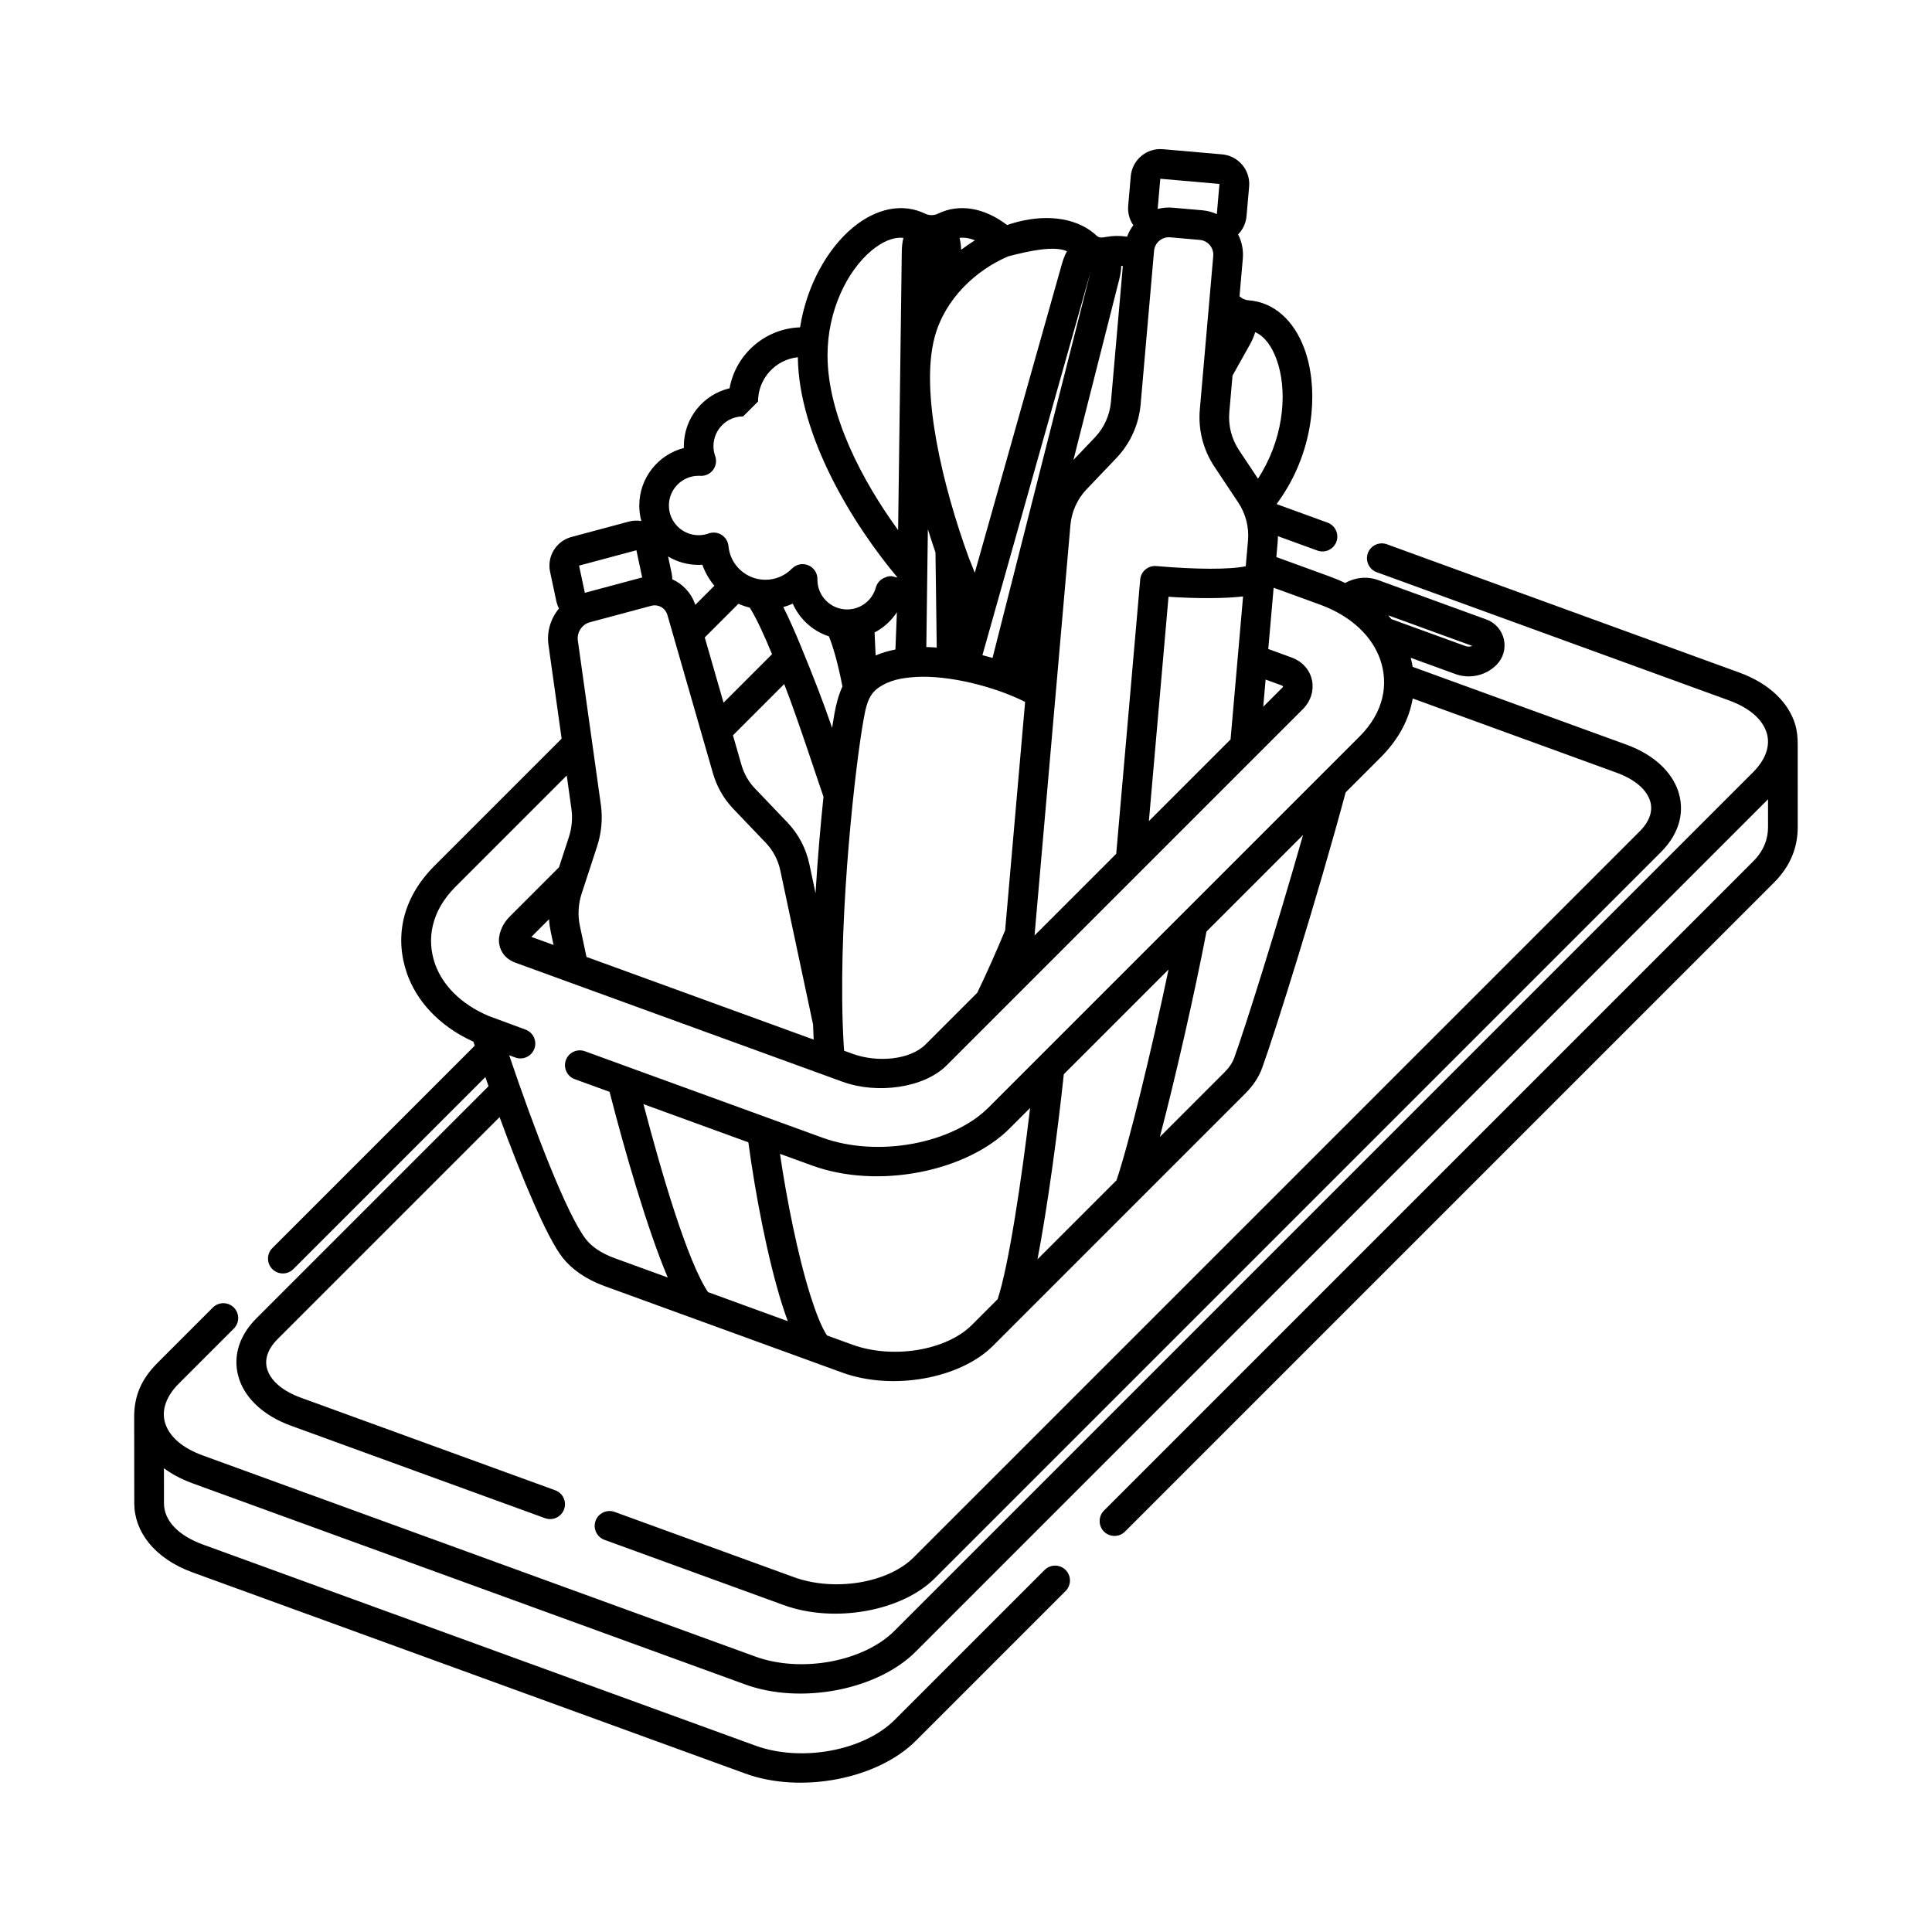 <?xml version="1.0" encoding="UTF-8"?>
<!-- Uploaded to: ICON Repo, www.svgrepo.com, Generator: ICON Repo Mixer Tools -->
<svg fill="#000000" width="800px" height="800px" version="1.1" viewBox="144 144 512 512" xmlns="http://www.w3.org/2000/svg">
 <path d="m179.56 519.6 0.023 22.793c0 7.371 5.172 14.566 15.488 18.32 37.516 13.652 108.93 39.645 146.44 53.297 14.844 5.402 35.059 1.449 45.18-8.676 9.926-9.926 23.703-23.707 39.707-39.707 1.535-1.539 1.535-4.031 0-5.57-1.535-1.535-4.031-1.535-5.566 0l-39.707 39.707c-8.262 8.266-24.809 11.258-36.922 6.848-37.512-13.652-108.93-39.648-146.44-53.301-6.461-2.352-10.309-6.305-10.309-10.922l-0.008-9.289c2.106 1.562 4.637 2.922 7.59 3.996 37.516 13.652 108.93 39.645 146.44 53.297 14.844 5.402 35.059 1.449 45.18-8.676l225.89-225.9v7.402c0 3.016-1.055 6.172-3.949 9.066l-172.03 172.03c-1.535 1.539-1.535 4.031 0 5.57 1.535 1.535 4.031 1.535 5.566 0 59.004-59.008 138.07-138.07 172.03-172.03 4.656-4.656 6.25-9.777 6.25-14.629l-0.004-22c0-1.785-0.16-3.578-0.68-5.285-1.699-5.594-6.644-10.742-14.805-13.711-23.414-8.527-60.039-21.852-93.383-33.992-2.043-0.738-4.301 0.312-5.047 2.356-0.738 2.043 0.312 4.301 2.356 5.047 33.344 12.133 69.965 25.465 93.383 33.988 5.32 1.938 8.852 4.957 9.961 8.605 1.031 3.383-0.273 7.074-3.637 10.441l-227.48 227.48c-8.262 8.266-24.805 11.258-36.918 6.848-37.516-13.652-108.93-39.648-146.44-53.301-5.32-1.938-8.855-4.953-9.961-8.602-1.031-3.387 0.273-7.078 3.637-10.445l14.578-14.578c1.535-1.535 1.535-4.031 0-5.566-1.535-1.535-4.031-1.535-5.566 0-5.473 5.473-10.371 10.371-14.578 14.578-4.602 4.602-6.277 9.055-6.277 14.512zm93.898-87.738-61.48 61.477c-5.16 5.16-6.359 11.074-4.516 16.359 1.707 4.883 6.269 9.445 13.637 12.129 17.195 6.258 42.383 15.426 67.344 24.508 2.043 0.742 4.301-0.312 5.047-2.356 0.738-2.039-0.312-4.301-2.356-5.043-24.961-9.09-50.148-18.25-67.344-24.512-4.652-1.691-7.82-4.242-8.898-7.324-0.938-2.684 0.031-5.578 2.648-8.199l58.855-58.852c5.969 16.258 12.496 31.801 16.621 37.137 2.375 3.07 6.113 5.789 11.172 7.633 33.461 12.18 29.516 10.742 62.977 22.918 13.418 4.883 31.301 1.605 39.98-7.074 39.777-39.781 27.133-27.137 66.914-66.914 2.144-2.144 3.59-4.438 4.426-6.731 3.391-9.324 14.891-46.039 22.129-73.027l9.262-9.262c4.922-4.922 7.609-10.281 8.5-15.629l53.957 19.641c4.656 1.691 7.82 4.242 8.898 7.324 0.938 2.68-0.031 5.578-2.648 8.199l-192.46 192.46c-6.871 6.871-21.094 9.113-31.719 5.242-12.617-4.594-29.543-10.754-47.523-17.293-2.043-0.742-4.301 0.312-5.047 2.352-0.738 2.043 0.312 4.301 2.356 5.047 17.98 6.547 34.906 12.707 47.523 17.297 13.418 4.879 31.301 1.605 39.98-7.078 39.777-39.777 152.68-152.68 192.46-192.46 5.16-5.16 6.359-11.074 4.516-16.363-1.703-4.879-6.269-9.441-13.637-12.125l-56.66-20.621c-0.133-0.809-0.309-1.605-0.512-2.398l11.82 4.301c3.793 1.383 8.051 0.438 10.902-2.418 1.766-1.766 2.512-4.312 1.969-6.754-0.539-2.438-2.285-4.434-4.637-5.285-7.566-2.75-21.812-7.938-28.656-10.43-2.934-1.066-6.133-0.746-8.754 0.766-1.277-0.617-2.633-1.188-4.059-1.707l-14.195-5.168 0.324-3.676c0.055-0.617 0.082-1.238 0.09-1.859l10.461 3.809c2.043 0.742 4.301-0.312 5.047-2.356 0.738-2.039-0.312-4.301-2.356-5.043l-13.504-4.918c1.109-1.512 2.125-3.062 3.043-4.652 7.176-12.426 7.906-26.82 4.312-36.539-2.777-7.516-8.098-12.344-14.805-12.809-0.898-0.074-1.73-0.457-2.375-1.066l0.875-9.996c0.195-2.227-0.246-4.449-1.25-6.406 1.281-1.301 2.078-3.008 2.234-4.84l0.688-7.84c0.18-2.078-0.473-4.148-1.816-5.746s-3.262-2.602-5.34-2.781c-4.352-0.379-11.336-0.992-15.684-1.371-2.082-0.184-4.148 0.469-5.746 1.812-1.598 1.344-2.602 3.262-2.781 5.344l-0.684 7.84c-0.16 1.836 0.328 3.652 1.363 5.156-0.699 0.926-1.258 1.949-1.66 3.035-1.855-0.285-3.695-0.273-5.496 0.055-1.625 0.285-1.961 0.344-3.129-0.828-5.281-4.484-13.582-5.324-22.145-2.656-0.344 0.105-0.684 0.219-1.027 0.34-5.945-4.547-12.598-5.805-18.352-2.996-1.039 0.492-2.242 0.496-3.289 0.02-6.082-2.973-13.098-1.445-19.258 3.672-6.578 5.461-12.195 15.141-13.961 26.418-9.355 0.32-17.062 7.184-18.684 16.152-6.945 1.637-12.121 7.879-12.121 15.324 0 0.164 0.004 0.332 0.008 0.496-6.789 1.742-11.816 7.914-11.816 15.25 0 1.418 0.188 2.789 0.539 4.098-1.094-0.18-2.223-0.129-3.316 0.16l-15.195 4.074c-4.047 1.082-6.535 5.144-5.664 9.238l1.641 7.711c0.148 0.703 0.395 1.383 0.719 2.008-2.172 2.602-3.285 6.074-2.793 9.594l3.492 24.898-33.66 33.66c-8.977 8.973-10.523 19.41-7.312 28.602 2.398 6.859 8.062 13.715 17.594 18.043l0.352 1.062-53.637 53.637c-1.535 1.535-1.535 4.031 0 5.566 1.535 1.539 4.031 1.539 5.566 0l50.883-50.883c0.281 0.805 0.562 1.609 0.848 2.418zm134.93 56.434c2.945-8.898 6.309-31.418 8.605-50.68l-5.43 5.434c-11.391 11.391-34.758 16.23-52.367 9.82l-8.492-3.09c1.785 12.078 4.695 26.91 8.105 37.664 1.402 4.414 2.824 8.102 4.34 10.457l6.715 2.445c10.629 3.867 24.848 1.629 31.719-5.242l6.805-6.805zm-55.609 5.828c-0.504-1.352-0.996-2.789-1.477-4.301-3.934-12.391-7.231-30.02-8.977-43.094l-27.805-10.121c4.828 18.398 11.656 41.691 17.117 49.82zm136.5-162.2-94.418 94.418c-5.973 5.977-18.363 7.691-27.59 4.328-33.461-12.18-53.133-19.336-86.594-31.516-2.742-1-3.977-2.859-4.352-4.848-0.43-2.234 0.496-5.148 2.812-7.465l13.004-13.004 2.609-7.969c0.797-2.438 1.031-5.008 0.684-7.5l-1.238-8.852-29.465 29.465c-6.43 6.43-7.746 13.855-5.449 20.441 1.887 5.391 6.582 10.598 14.285 13.852 0.359 0.09 7.125 2.644 9.699 3.582 2.043 0.742 3.094 3.004 2.356 5.047-0.742 2.039-3.004 3.094-5.047 2.352l-1.633-0.594c6.609 19.543 15.254 42.172 20.305 48.711 1.609 2.078 4.215 3.805 7.637 5.051l14.082 5.129c-5.453-12.855-11.434-33.664-15.422-49.207l-9.227-3.356c-2.043-0.742-3.094-3.004-2.356-5.047 0.742-2.039 3.004-3.094 5.047-2.352 20.863 7.594 38.09 13.863 62.875 22.883 14.816 5.391 34.527 1.594 44.109-7.988l98.312-98.312c6.43-6.43 7.746-13.855 5.449-20.445-2.019-5.781-7.277-11.352-16.008-14.527l-12.215-4.445-1.422 16.234 6.031 2.195c3.387 1.23 5.106 3.688 5.586 6.238 0.48 2.555-0.316 5.371-2.453 7.508zm-49.398 124.87c3.121-9.086 9.289-34.352 13.801-55.871l-27.758 27.758c-1.629 15.266-4.289 35.074-6.981 49.051zm49.441-91.512-25.586 25.586c-3.227 16.805-8.336 39.105-12.363 54.434l17.117-17.117c1.238-1.238 2.113-2.527 2.594-3.852 2.824-7.773 11.336-34.758 18.234-59.047zm-73.652-35.27c-8.453-4.254-20.59-7.133-29-6.606-3.734 0.23-7.055 0.848-9.977 2.93-2.66 1.898-3.234 5.078-3.805 8.195-2.129 11.648-6.519 49.809-5.578 80.188 0.008 0.086 0.008 0.172 0.008 0.262 0.082 2.551 0.199 5.047 0.367 7.465l2.277 0.832c6.441 2.344 15.164 1.668 19.332-2.5l13.684-13.68c2.602-5.371 5.086-10.996 7.394-16.555l5.293-60.527zm-56.211 85.441-8.664-40.758c-0.586-2.769-1.902-5.293-3.809-7.289l-8.641-9.043c-2.527-2.644-4.387-5.887-5.418-9.473l-12.059-41.914c-0.539-1.871-2.422-2.926-4.305-2.422l-16.242 4.352c-2.102 0.562-3.488 2.684-3.184 4.852 1.621 11.574 4.742 33.828 6.098 43.508 0.516 3.668 0.176 7.449-1 11.039-1.18 3.613-2.828 8.66-4.07 12.445-0.922 2.805-1.094 5.777-0.492 8.602l1.75 8.238 60.207 21.914c-0.066-1.34-0.121-2.691-0.164-4.059zm-74.633-23.168 5.867 2.137-0.727-3.43c-0.234-1.113-0.395-2.246-0.469-3.387l-4.672 4.676zm142.85-109.14-9.512 108.77 21.648-21.648 6.356-72.676c0.191-2.164 2.102-3.766 4.266-3.578 10.445 0.918 19.535 0.949 23.703 0.047l0.594-6.793c0.312-3.562-0.598-7.125-2.582-10.102-1.965-2.949-4.348-6.535-6.312-9.484-2.977-4.465-4.336-9.805-3.871-15.145l3.562-40.691c0.09-1.039-0.234-2.074-0.906-2.875-0.672-0.801-1.633-1.301-2.672-1.391 0 0-7.84-0.688-7.844-0.688-1.039-0.09-2.07 0.234-2.871 0.91-0.805 0.668-1.305 1.629-1.395 2.672l-3.559 40.688c-0.469 5.34-2.738 10.367-6.441 14.246-2.445 2.566-5.418 5.68-7.867 8.246-2.469 2.586-3.981 5.934-4.293 9.496zm-75.855 42.145-13.578 13.578 2.254 7.844c0.676 2.352 1.891 4.481 3.543 6.211l8.641 9.043c2.91 3.043 4.93 6.871 5.82 11.09l1.629 7.664c0.543-9.145 1.305-17.934 2.106-25.574-0.473-1.172-7.023-21.316-10.414-29.859zm121.61-23.227c-4.641 0.535-11.703 0.621-19.762 0.09l-5.203 59.449 21.648-21.648c1.215-13.906 2.426-27.703 3.316-37.891zm-109.75 10.574c-4.293-1.387-7.785-4.57-9.586-8.66-0.805 0.363-1.641 0.664-2.508 0.906 1.574 3.102 3.164 6.738 4.762 10.629 3.324 8.102 5.754 14.32 8.168 21.367 0.223-1.453 0.434-2.719 0.625-3.769 0.461-2.512 1.086-4.965 2.117-7.184-1.285-6.633-2.617-10.906-3.582-13.289zm115.72 11.461-0.629 7.195 4.941-4.941c0.152-0.152 0.363-0.293 0.289-0.465-0.074-0.176-0.305-0.227-0.547-0.32l-4.051-1.473zm-136.71-19.074c-1.035-0.25-2.039-0.59-2.996-1.016l-8.922 8.922 4.977 17.289 12.852-12.852c-2.008-4.84-3.965-9.211-5.906-12.348zm61.664 12.605c0.898 0.223 1.793 0.465 2.684 0.719l25.938-102.18-28.621 101.45zm-22.668-11.375c-1.477 2.254-3.516 4.109-5.914 5.359 0.098 2 0.191 4.043 0.277 6.094 1.668-0.719 3.418-1.227 5.25-1.578 0.141-3.441 0.277-6.781 0.391-9.875zm8.211-22.012-0.41 31.234c0.898 0.02 1.82 0.062 2.758 0.133l-0.332-25.191c-0.688-2.016-1.367-4.078-2.019-6.18zm121.99 22.824c0.285 0.328 0.559 0.66 0.824 0.996l19.652 7.152c0.602 0.219 1.246 0.199 1.816-0.035l-22.289-8.113zm-156.45-68.395c-5.926 0.625-10.551 5.648-10.551 11.742l-3.938 3.938c-4.344 0-7.871 3.527-7.871 7.871 0 0.926 0.156 1.812 0.453 2.637 0.441 1.238 0.23 2.621-0.559 3.676-0.793 1.059-2.059 1.645-3.375 1.57-0.148-0.008-0.305-0.012-0.457-0.012-4.344 0-7.871 3.527-7.871 7.871s3.527 7.871 7.871 7.871c0.934 0 1.832-0.16 2.66-0.461 1.145-0.414 2.422-0.273 3.449 0.383 1.027 0.652 1.691 1.746 1.805 2.961 0.457 5.008 4.672 8.926 9.797 8.926 2.75 0 5.242-1.133 7.031-2.961 1.129-1.148 2.848-1.5 4.332-0.875 1.484 0.621 2.445 2.086 2.414 3.699v0.133c0 4.344 3.527 7.871 7.871 7.871 3.629 0 6.688-2.461 7.598-5.797 0.297-1.082 1.035-1.988 2.039-2.488 1-0.5 1.941-0.734 2.984-0.324 0.16 0.066 0.727 0.145 0.727 0.145-11.863-14.117-26.168-37.48-26.41-58.383zm-34.387 52.801 0.941 4.43c0.117 0.543 0.172 1.082 0.172 1.617 2.793 1.246 5.047 3.629 6.102 6.773l5.059-5.062c-1.375-1.625-2.465-3.504-3.184-5.555-0.332 0.02-0.664 0.031-1 0.031-2.957 0-5.723-0.816-8.09-2.234zm-6.863 5.562-1.531-7.207-15.195 4.07 1.531 7.207zm112.57-86.457c-3.402-1.516-9.973-0.109-15.609 1.375-8.516 3.637-16.73 11.242-19.445 21.352-2 7.465-1.383 17.359 0.48 27.68 1.906 10.547 5.164 21.527 8.617 30.98 0.082 0.148 0.707 1.742 1.527 3.824l23.062-81.738c0.352-1.285 0.809-2.457 1.371-3.473zm-43.336-3.535c-2.773-0.293-5.707 1.086-8.422 3.336-6.523 5.418-11.695 16.004-11.695 27.746 0 15.938 9.277 33.391 18.707 46.359l0.973-73.676c0.004-1.359 0.148-2.629 0.438-3.766zm93.219 24.973c-0.32 1.133-0.832 2.301-1.508 3.484l-4.5 8.039-0.848 9.676c-0.312 3.562 0.598 7.125 2.578 10.102l5.019 7.535c0.398-0.609 0.777-1.223 1.133-1.852 5.871-10.168 6.688-21.918 3.746-29.875-1.223-3.309-3.074-5.969-5.625-7.106zm-35.496-17.562c-0.023 1.152-0.211 2.391-0.551 3.668l-12.125 47.77 5.656-5.926c2.469-2.586 3.984-5.934 4.293-9.496l3.148-35.957c-0.141-0.023-0.281-0.043-0.422-0.059zm-38.773-6.773c-1.367-0.543-2.742-0.789-4.082-0.645 0.242 0.973 0.391 2.035 0.426 3.168 1.188-0.91 2.414-1.75 3.656-2.523zm48.422-8.305c1.281-0.336 2.629-0.449 3.981-0.332l7.84 0.684c1.352 0.117 2.652 0.469 3.859 1.016l0.699-7.996-15.68-1.375-0.699 8z" fill-rule="evenodd"/>
</svg>
